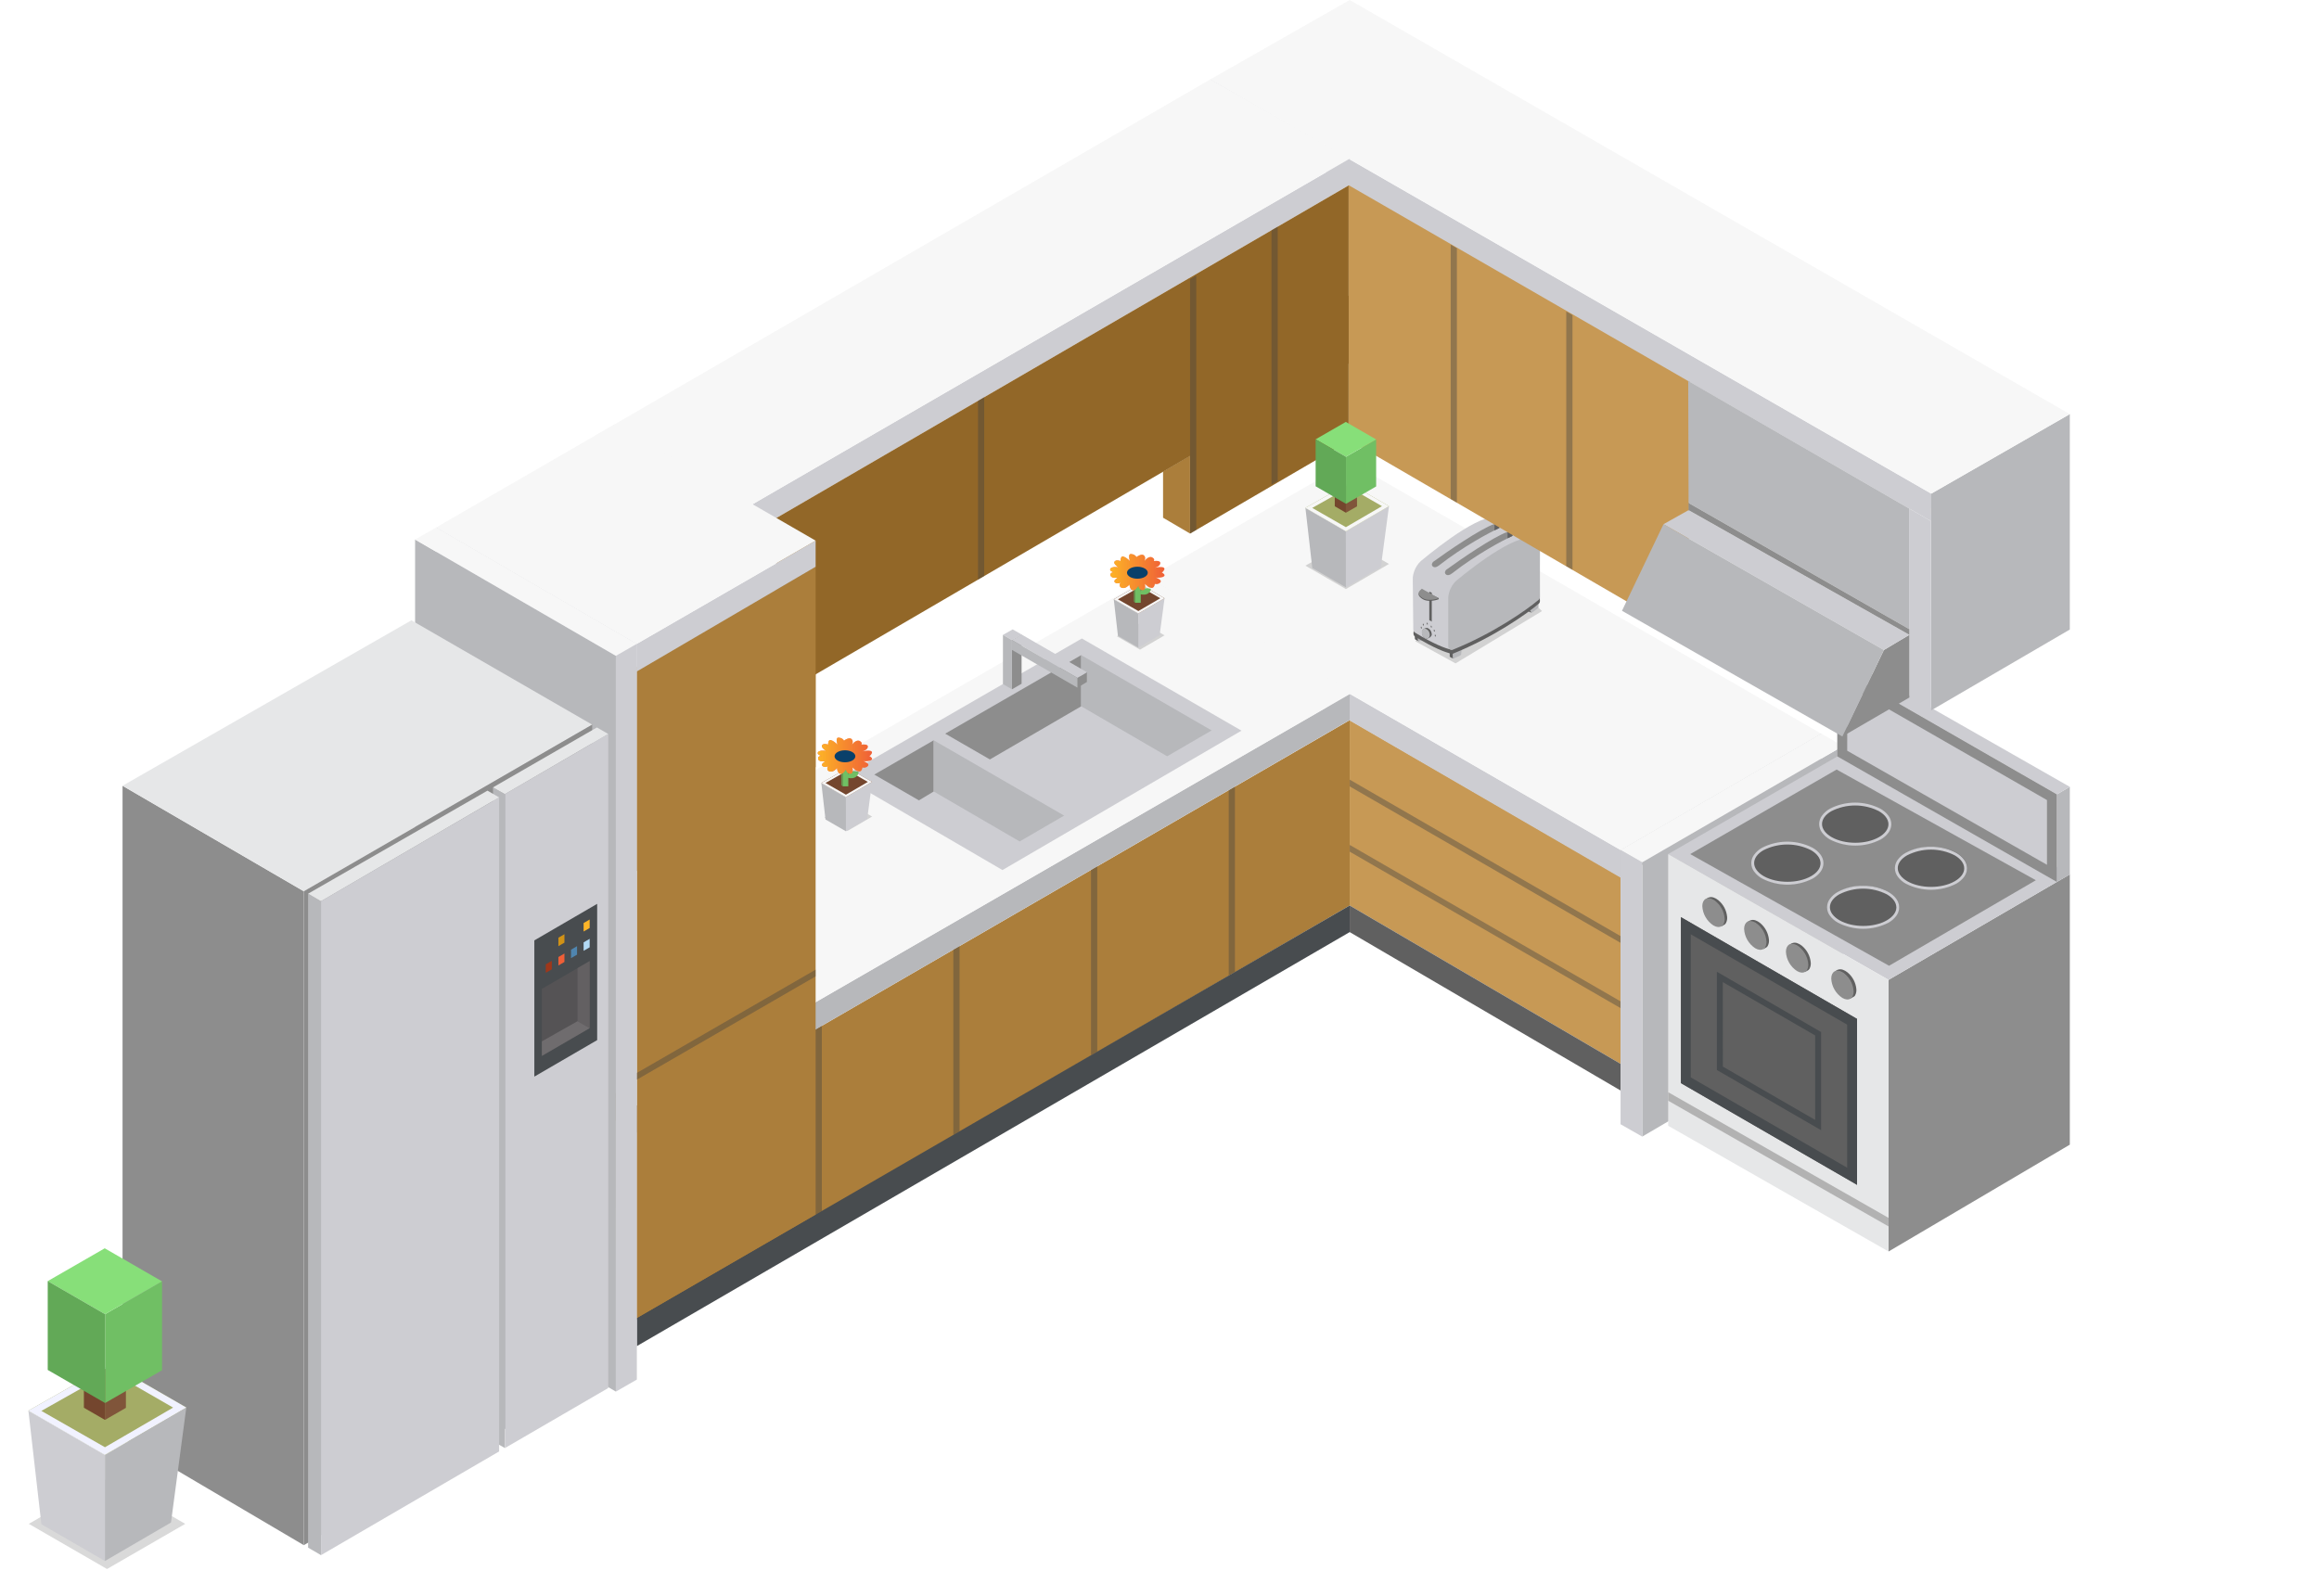 <svg width="491" height="338" viewBox="0 0 491 338" fill="none" xmlns="http://www.w3.org/2000/svg">
<path d="M343.119 185.714V225.3L285.77 191.77V152.519L343.119 185.714Z" fill="#C79955"/>
<path d="M243.156 122.351L343.119 180.011L343.115 185.867L243.156 127.885V122.351Z" fill="#CDCDD2"/>
<path d="M343.119 180.011L385.587 155.363V161.215L343.115 185.867L343.119 180.011Z" fill="#B7B8BB"/>
<path d="M243.155 122.351L285.769 97.743L385.587 155.363L343.119 180.011L243.155 122.351Z" fill="#F7F7F7"/>
<path d="M134.839 239.935V279.521L285.77 191.77V152.519L134.839 239.935Z" fill="#AB7E3B"/>
<path d="M134.839 279.131V285.081L285.77 197.402V191.77L134.839 279.131Z" fill="#484C4F"/>
<path d="M343.119 225.3V230.947L285.77 197.402V191.77L343.119 225.3Z" fill="#606060"/>
<path d="M285.77 146.96L134.842 234.087L134.846 239.939L285.77 152.494V146.96Z" fill="#B7B8BB"/>
<path d="M134.843 234.087L92.375 209.435V215.286L134.847 239.938L134.843 234.087Z" fill="#A58051"/>
<path d="M286.528 146.571L243.155 122.351L92.374 209.435L134.843 234.087L286.528 146.571Z" fill="#F7F7F7"/>
<path d="M390.225 157.995L347.706 182.621L347.71 240.712L390.225 215.768V157.995Z" fill="#B7B8BB"/>
<path d="M347.706 182.621L343.119 180.004V238.095L347.71 240.712L347.706 182.621Z" fill="#CDCDD2"/>
<path d="M390.225 157.995L385.591 155.356L343.119 180.004L347.706 182.622L390.225 157.995Z" fill="#F7F7F7"/>
<path d="M399.862 207.52V265.045L438.24 242.419V185.178L399.862 207.52Z" fill="#8D8D8D"/>
<path d="M438.24 185.178L399.862 207.52L353.201 180.877L391.477 158.78L438.24 185.178Z" fill="#CDCDD2"/>
<path d="M399.863 207.52V265.045L353.202 238.42V180.877L399.863 207.52Z" fill="#E6E7E8"/>
<path d="M438.24 166.641L435.492 168.236L435.496 186.774L438.24 185.178V166.641Z" fill="#B7B8BB"/>
<path d="M435.492 168.236L389.021 141.527V160.193L435.496 186.774L435.492 168.236Z" fill="#CDCDD2"/>
<path d="M438.24 166.641L391.59 140.038L389.021 141.527L435.492 168.236L438.24 166.641Z" fill="#CDCDD2"/>
<path d="M391.828 211.415C391.828 211.415 391.828 211.415 391.846 211.397C391.864 211.379 391.882 211.364 391.901 211.35L391.959 211.288V211.269L392.003 211.218V211.196L392.043 211.138V211.12C392.063 211.094 392.08 211.065 392.094 211.036C392.094 211.01 392.123 210.977 392.138 210.948L392.171 210.875V210.853C392.178 210.838 392.184 210.822 392.189 210.806C392.189 210.78 392.207 210.755 392.214 210.729C392.213 210.712 392.213 210.695 392.214 210.678C392.214 210.678 392.214 210.638 392.214 210.616C392.216 210.596 392.216 210.577 392.214 210.557V210.503V210.437C392.214 210.419 392.214 210.404 392.214 210.386V210.313V210.265C392.214 210.236 392.214 210.207 392.214 210.178V210.141C392.214 210.098 392.214 210.057 392.214 210.01C392.214 209.962 392.214 209.926 392.214 209.882V209.842C392.216 209.812 392.216 209.781 392.214 209.751V209.707V209.608C392.214 209.608 392.214 209.583 392.214 209.572C392.214 209.561 392.214 209.481 392.214 209.437L392.193 209.32V209.273C392.188 209.242 392.182 209.211 392.174 209.181V209.13L392.152 209.043C392.151 209.026 392.151 209.008 392.152 208.991C392.145 208.959 392.135 208.927 392.123 208.897V208.853L392.079 208.714L392.036 208.59C392.036 208.59 392.036 208.561 392.036 208.55C392.036 208.539 392.01 208.484 391.999 208.455C391.991 208.44 391.985 208.424 391.981 208.407L391.937 208.309C391.938 208.298 391.938 208.287 391.937 208.276C391.92 208.231 391.9 208.187 391.879 208.145L391.86 208.112C391.847 208.077 391.831 208.042 391.813 208.009C391.813 207.984 391.787 207.962 391.777 207.936L391.74 207.871C391.707 207.809 391.674 207.747 391.638 207.688L391.601 207.626L391.558 207.553C391.543 207.532 391.529 207.51 391.517 207.487L391.47 207.414L391.437 207.371L391.302 207.177L391.204 207.046L391.123 206.947V206.929L391.025 206.816L390.999 206.783L390.926 206.706L390.886 206.662L390.824 206.6L390.78 206.557L390.718 206.494L390.671 206.451L390.609 206.396L390.561 206.352L390.499 206.301L390.452 206.261L390.386 206.21L390.339 206.177L390.266 206.122L390.229 206.097C390.193 206.07 390.155 206.046 390.116 206.024L390.003 205.954L389.897 205.899L389.861 205.878L389.78 205.841H389.748L389.638 205.797L389.532 205.757H389.496L389.423 205.735H389.383H389.317H389.277H389.215H389.167H389.109H388.883H388.806H388.781H388.697H388.675H388.609H388.576H388.522L388.459 205.761H388.43C388.4 205.774 388.371 205.79 388.343 205.808L389.007 205.418L389.094 205.374H389.127C389.469 205.248 389.844 205.248 390.186 205.374C390.525 205.494 390.842 205.67 391.123 205.896L391.149 205.918L391.196 205.954C392.246 206.83 392.909 208.083 393.043 209.444C393.098 209.917 393.004 210.396 392.773 210.813L392.729 210.871V210.893C392.714 210.909 392.701 210.927 392.689 210.944H392.671L392.612 211.006L392.557 211.058H392.536L392.488 211.094H392.466C392.444 211.111 392.421 211.125 392.397 211.138L391.733 211.529L391.802 211.485H391.824L391.828 211.415Z" fill="#606060"/>
<path d="M390.107 205.895C390.795 206.343 391.368 206.947 391.778 207.659C392.188 208.37 392.425 209.168 392.468 209.988C392.468 211.495 391.399 212.101 390.089 211.346C389.401 210.898 388.829 210.294 388.418 209.583C388.008 208.871 387.772 208.073 387.728 207.253C387.732 205.746 388.797 205.14 390.107 205.895Z" fill="#8D8D8D"/>
<path d="M382.201 205.727H382.223L382.278 205.675C382.299 205.657 382.319 205.636 382.336 205.613H382.355C382.369 205.597 382.382 205.58 382.395 205.562L382.413 205.54L382.453 205.482L382.5 205.398C382.519 205.369 382.533 205.34 382.548 205.31L382.577 205.234V205.212C382.577 205.212 382.577 205.183 382.577 205.164C382.588 205.141 382.596 205.116 382.603 205.091C382.604 205.074 382.604 205.057 382.603 205.04C382.603 205.018 382.603 204.996 382.621 204.975V204.92V204.861C382.623 204.841 382.623 204.82 382.621 204.799V204.745C382.621 204.723 382.621 204.697 382.621 204.675C382.621 204.653 382.621 204.642 382.621 204.624C382.623 204.596 382.623 204.568 382.621 204.54C382.619 204.528 382.619 204.516 382.621 204.504C382.621 204.46 382.621 204.416 382.621 204.372C382.621 204.328 382.621 204.288 382.621 204.244C382.621 204.201 382.621 204.215 382.621 204.201C382.621 204.186 382.621 204.142 382.621 204.113C382.619 204.097 382.619 204.081 382.621 204.066V203.971C382.621 203.971 382.621 203.945 382.621 203.93C382.621 203.916 382.621 203.843 382.603 203.795L382.581 203.679C382.581 203.679 382.581 203.646 382.581 203.631L382.559 203.54V203.485C382.559 203.461 382.552 203.432 382.537 203.398C382.538 203.381 382.538 203.363 382.537 203.346C382.537 203.317 382.519 203.284 382.511 203.251C382.513 203.237 382.513 203.222 382.511 203.208C382.5 203.162 382.486 203.117 382.468 203.073C382.468 203.029 382.438 202.989 382.42 202.945C382.421 202.932 382.421 202.918 382.42 202.905C382.42 202.875 382.398 202.843 382.384 202.81L382.365 202.766L382.325 202.667C382.324 202.655 382.324 202.643 382.325 202.631L382.263 202.499V202.467C382.263 202.434 382.23 202.401 382.212 202.368C382.202 202.343 382.19 202.318 382.176 202.295L382.143 202.226C382.106 202.167 382.074 202.105 382.041 202.043C382.027 202.025 382.015 202.005 382.004 201.985C381.99 201.958 381.974 201.933 381.957 201.908L381.917 201.846L381.869 201.773L381.84 201.726L381.705 201.536L381.603 201.404L381.523 201.309V201.288L381.428 201.174L381.398 201.145L381.325 201.065L381.285 201.025L381.223 200.959L381.18 200.915L381.121 200.857L381.07 200.813L381.012 200.758L380.961 200.714L380.899 200.663C380.884 200.648 380.868 200.635 380.851 200.623L380.785 200.572L380.742 200.536L380.669 200.484L380.628 200.455L380.519 200.382L380.402 200.313L380.3 200.254H380.26L380.183 200.214H380.147L380.041 200.167L379.932 200.127H379.899L379.826 200.105H379.782L379.716 200.087H379.676C379.655 200.085 379.635 200.085 379.614 200.087H379.567H379.512H379.461H379.231H379.151H379.129H379.041H379.019H378.954H378.921L378.87 200.105L378.808 200.13H378.775L378.687 200.178L379.351 199.787L379.443 199.74H379.472C379.813 199.612 380.189 199.612 380.53 199.74C380.871 199.859 381.19 200.035 381.471 200.262L381.497 200.28L381.544 200.32C382.592 201.197 383.254 202.45 383.387 203.81C383.441 204.283 383.348 204.761 383.121 205.179L383.081 205.237L383.062 205.259L383.022 205.31L382.96 205.372L382.906 205.42V205.438L382.854 205.475H382.836L382.763 205.518L382.099 205.909L382.168 205.862H382.19L382.201 205.727Z" fill="#606060"/>
<path d="M380.507 200.211C381.196 200.658 381.769 201.262 382.18 201.973C382.591 202.684 382.828 203.483 382.872 204.303C382.872 205.807 381.803 206.417 380.493 205.657C379.804 205.211 379.231 204.607 378.82 203.895C378.41 203.184 378.174 202.385 378.132 201.565C378.135 200.061 379.197 199.455 380.507 200.211Z" fill="#8D8D8D"/>
<path d="M373.349 200.897H373.371L373.426 200.845C373.447 200.827 373.466 200.806 373.484 200.783H373.502C373.516 200.767 373.53 200.75 373.542 200.732L373.561 200.71L373.601 200.652L373.648 200.568C373.666 200.539 373.681 200.51 373.696 200.48L373.725 200.404V200.382C373.725 200.382 373.725 200.353 373.725 200.334C373.735 200.311 373.744 200.286 373.75 200.261C373.752 200.244 373.752 200.227 373.75 200.21C373.75 200.188 373.75 200.166 373.769 200.145V200.09V200.031C373.77 200.011 373.77 199.99 373.769 199.969V199.915C373.769 199.893 373.769 199.867 373.769 199.845C373.769 199.823 373.769 199.812 373.769 199.794C373.77 199.766 373.77 199.738 373.769 199.71C373.767 199.698 373.767 199.686 373.769 199.674C373.769 199.63 373.769 199.586 373.769 199.542C373.769 199.498 373.769 199.458 373.769 199.414C373.769 199.371 373.769 199.385 373.769 199.371C373.769 199.356 373.769 199.312 373.769 199.283C373.767 199.267 373.767 199.251 373.769 199.236V199.141C373.769 199.141 373.769 199.115 373.769 199.1C373.769 199.086 373.769 199.013 373.75 198.965L373.728 198.849C373.728 198.849 373.728 198.816 373.728 198.801L373.706 198.71V198.655C373.706 198.631 373.699 198.602 373.685 198.568C373.686 198.551 373.686 198.533 373.685 198.516C373.685 198.487 373.666 198.454 373.659 198.422C373.661 198.407 373.661 198.392 373.659 198.378C373.648 198.332 373.633 198.287 373.615 198.243C373.615 198.199 373.586 198.159 373.568 198.115C373.569 198.102 373.569 198.088 373.568 198.075C373.568 198.045 373.546 198.013 373.531 197.98L373.513 197.936L373.473 197.837C373.472 197.825 373.472 197.813 373.473 197.801L373.411 197.669V197.637C373.411 197.604 373.378 197.571 373.36 197.538C373.35 197.513 373.338 197.488 373.323 197.465L373.291 197.396C373.254 197.337 373.221 197.275 373.188 197.213C373.175 197.195 373.163 197.175 373.152 197.155C373.137 197.128 373.122 197.103 373.104 197.078L373.064 197.016L373.017 196.943L372.988 196.896L372.853 196.706L372.75 196.574L372.67 196.479V196.458L372.575 196.344L372.546 196.315L372.473 196.235L372.433 196.195L372.371 196.129L372.327 196.085L372.269 196.027L372.218 195.983L372.159 195.928L372.108 195.884L372.046 195.833C372.032 195.818 372.016 195.804 371.999 195.793L371.933 195.742L371.889 195.706L371.816 195.654L371.776 195.625L371.667 195.552L371.55 195.483L371.448 195.424H371.408L371.331 195.384H371.294L371.189 195.337L371.079 195.297H371.046L370.973 195.275H370.93L370.864 195.256H370.824C370.803 195.255 370.782 195.255 370.762 195.256H370.714H370.659H370.608H370.379H370.298H370.276H370.189H370.167H370.101H370.068L370.017 195.275L369.955 195.3H369.922L369.835 195.348L370.499 194.957L370.59 194.91H370.619C370.961 194.782 371.336 194.782 371.678 194.91C372.019 195.029 372.337 195.205 372.619 195.432L372.645 195.45L372.692 195.49C373.74 196.367 374.402 197.62 374.535 198.98C374.589 199.453 374.496 199.931 374.268 200.349L374.228 200.407L374.21 200.429L374.17 200.48L374.108 200.542L374.053 200.59V200.608L374.002 200.645H373.984L373.911 200.688L373.247 201.079L373.316 201.032H373.338L373.349 200.897Z" fill="#606060"/>
<path d="M371.656 195.381C372.345 195.828 372.918 196.432 373.329 197.143C373.74 197.855 373.977 198.653 374.021 199.473C374.021 200.977 372.951 201.587 371.641 200.828C370.953 200.381 370.379 199.777 369.969 199.066C369.559 198.354 369.323 197.556 369.28 196.735C369.284 195.231 370.346 194.625 371.656 195.381Z" fill="#8D8D8D"/>
<path d="M364.497 196.067H364.519L364.574 196.016C364.595 195.997 364.615 195.976 364.632 195.953H364.65C364.665 195.937 364.678 195.92 364.69 195.902L364.709 195.88L364.749 195.822L364.796 195.738C364.815 195.709 364.829 195.68 364.844 195.65L364.873 195.574V195.552C364.873 195.552 364.873 195.523 364.873 195.504C364.884 195.481 364.892 195.457 364.898 195.431C364.9 195.414 364.9 195.397 364.898 195.38C364.898 195.358 364.898 195.337 364.917 195.315V195.26V195.201C364.918 195.181 364.918 195.16 364.917 195.139V195.085C364.917 195.063 364.917 195.037 364.917 195.015C364.917 194.993 364.917 194.982 364.917 194.964C364.919 194.936 364.919 194.908 364.917 194.88C364.915 194.868 364.915 194.856 364.917 194.844C364.917 194.8 364.917 194.756 364.917 194.712C364.917 194.669 364.917 194.628 364.917 194.585C364.917 194.541 364.917 194.555 364.917 194.541C364.917 194.526 364.917 194.482 364.917 194.453C364.915 194.437 364.915 194.421 364.917 194.406V194.311C364.917 194.311 364.917 194.285 364.917 194.271C364.917 194.256 364.917 194.183 364.898 194.136L364.877 194.019C364.877 194.019 364.877 193.986 364.877 193.971L364.855 193.88V193.825C364.855 193.801 364.847 193.772 364.833 193.738C364.834 193.721 364.834 193.704 364.833 193.687C364.833 193.657 364.815 193.624 364.807 193.592C364.809 193.577 364.809 193.562 364.807 193.548C364.796 193.502 364.781 193.457 364.763 193.413C364.763 193.369 364.734 193.329 364.716 193.285C364.717 193.272 364.717 193.258 364.716 193.245C364.716 193.216 364.694 193.183 364.68 193.15L364.661 193.106L364.621 193.008C364.62 192.995 364.62 192.983 364.621 192.971L364.559 192.84V192.807C364.559 192.774 364.526 192.741 364.508 192.708C364.498 192.683 364.486 192.658 364.472 192.635L364.439 192.566C364.402 192.507 364.369 192.445 364.336 192.383C364.323 192.365 364.311 192.345 364.3 192.325C364.286 192.299 364.27 192.273 364.253 192.248L364.212 192.186L364.165 192.113L364.136 192.066L364.001 191.876L363.899 191.744L363.818 191.65V191.628L363.723 191.514L363.694 191.485L363.621 191.405L363.581 191.365L363.519 191.299L363.475 191.255L363.417 191.197L363.366 191.153L363.307 191.098L363.256 191.054L363.194 191.003C363.18 190.988 363.164 190.975 363.147 190.963L363.081 190.912L363.037 190.876L362.964 190.824L362.924 190.795L362.815 190.722L362.698 190.653L362.596 190.595H362.556L362.479 190.554H362.443L362.337 190.507L362.227 190.467H362.194L362.121 190.445H362.078L362.012 190.427H361.972C361.951 190.425 361.93 190.425 361.91 190.427H361.862H361.808H361.757H361.527H361.446H361.425H361.337H361.315H361.249H361.217L361.165 190.445L361.103 190.47H361.071L360.983 190.518L361.647 190.127L361.738 190.08H361.768C362.109 189.952 362.485 189.952 362.826 190.08C363.167 190.199 363.485 190.376 363.767 190.602L363.793 190.62L363.84 190.66C364.888 191.537 365.55 192.79 365.683 194.15C365.737 194.623 365.644 195.101 365.417 195.519L365.376 195.577L365.358 195.599L365.318 195.65L365.256 195.713L365.201 195.76V195.778L365.15 195.815H365.132L365.059 195.859L364.395 196.249L364.464 196.202H364.486L364.497 196.067Z" fill="#606060"/>
<path d="M362.804 190.551C363.492 190.998 364.066 191.602 364.477 192.313C364.888 193.024 365.125 193.823 365.168 194.643C365.168 196.147 364.099 196.757 362.789 195.997C362.1 195.551 361.527 194.947 361.117 194.235C360.706 193.524 360.47 192.725 360.428 191.905C360.432 190.401 361.494 189.795 362.804 190.551Z" fill="#8D8D8D"/>
<g filter="url(#filter0_f)">
<path d="M308.18 140.492L326.486 129.423L317.546 120.482L299.665 135.809L308.18 140.492Z" fill="black" fill-opacity="0.15"/>
</g>
<path d="M299.558 134.393L300.191 134.816L300.403 135.027C300.473 135.273 300.642 135.766 300.403 135.766C300.227 135.766 299.902 135.618 299.677 135.446C299.597 135.385 299.558 135.287 299.558 135.186V134.393Z" fill="#606060"/>
<path d="M325.745 128.48V127.847L323.844 129.114L324.157 129.662C324.215 129.763 324.349 129.789 324.44 129.717L325.553 128.843C325.553 128.843 325.745 128.692 325.745 128.48Z" fill="#B7B8BB"/>
<path d="M323.422 129.431L324.239 129.737C324.248 129.74 324.255 129.731 324.25 129.723L323.844 129.114L323.422 129.431Z" fill="#606060"/>
<path d="M300.613 135.766L301.247 135.449L300.191 134.816V135.555C300.191 135.808 300.473 135.801 300.613 135.766Z" fill="#B7B8BB"/>
<path d="M306.949 139.039C306.949 139.159 307.582 139.462 307.793 139.462C307.878 139.462 307.758 138.617 307.688 138.195L306.949 138.089V139.039Z" fill="#606060"/>
<path d="M309.377 138.511L309.483 137.561L307.582 138.194V139.039C307.582 139.356 307.582 139.461 307.793 139.461L308.955 138.934C309.271 138.828 309.377 138.617 309.377 138.511Z" fill="#B7B8BB"/>
<path d="M306.633 127.53V137.72C306.633 138.254 307.169 138.621 307.664 138.421C316.106 135.002 323.035 130.179 325.786 127.87C325.962 127.723 326.057 127.504 326.05 127.275C325.936 123.767 325.663 116.966 325.744 116.232C325.829 115.472 325.674 115.106 325.428 114.965C321.88 113.191 312.687 120.245 308.322 123.835C306.971 125.102 306.633 126.826 306.633 127.53Z" fill="#606060"/>
<path d="M299.981 123.412L299.272 134.147C299.254 134.428 299.4 134.702 299.641 134.848C303.627 137.264 306.001 138.159 307.243 138.422C307.955 138.572 308.417 137.106 308.917 136.578C314.072 131.13 327.026 117.025 325.639 115.176C325.323 114.754 318.285 110.671 318.039 110.53C314.491 108.757 305.182 116.091 300.818 119.681C299.466 120.948 299.981 122.708 299.981 123.412Z" fill="#606060"/>
<path d="M299.125 122.532L299.235 133.34C299.237 133.601 299.381 133.848 299.605 133.983C303.611 136.414 305.994 137.314 307.24 137.577C307.952 137.728 308.414 136.261 308.914 135.733C314.069 130.286 327.024 116.181 325.637 114.332C325.32 113.909 318.282 109.826 318.036 109.686C314.488 107.912 305.179 115.246 300.815 118.836C299.463 120.103 299.125 121.828 299.125 122.532Z" fill="#CDCDD2"/>
<path d="M306.632 126.685V136.875C306.632 137.409 307.168 137.776 307.663 137.576C316.112 134.155 323.046 129.325 325.793 127.019C325.963 126.875 326.059 126.663 326.057 126.439C326.027 122.883 326.061 116.233 326.061 115.493C326.061 114.754 325.673 114.261 325.427 114.12C321.879 112.346 312.686 119.4 308.321 122.99C306.97 124.257 306.632 125.981 306.632 126.685Z" fill="#B7B8BB"/>
<path d="M320.253 113.487C320.422 112.727 319.62 112.607 319.197 112.643C316.241 113.656 309.307 118.415 306.21 120.667C306.034 120.843 305.766 121.28 306.104 121.618C306.442 121.955 306.949 121.758 307.16 121.618L307.477 121.406C312.545 117.436 318.106 114.473 320.253 113.487Z" fill="#8D8D8D"/>
<path d="M319.198 114.015V112.642C320.211 112.558 320.324 113.17 320.254 113.487L319.198 114.015Z" fill="#606060"/>
<path d="M303.149 125.524L302.621 125.313V131.331L303.149 131.648V125.524Z" fill="#606060"/>
<path d="M301.247 126.897C302.211 127.499 303.851 127.213 304.626 126.897V126.685L301.036 124.89C300.754 125.242 299.557 125.841 301.247 126.897Z" fill="#606060"/>
<path d="M304.626 126.685L301.036 124.679C300.754 125.031 299.557 125.629 301.247 126.685C302.211 127.288 303.851 127.002 304.626 126.685Z" fill="#8D8D8D"/>
<path d="M317.484 111.806C317.653 111.045 316.851 110.926 316.428 110.961C313.472 111.975 306.538 116.733 303.441 118.986C303.265 119.162 302.997 119.598 303.335 119.936C303.673 120.274 304.18 120.077 304.391 119.936L304.708 119.725C309.776 115.755 315.337 112.791 317.484 111.806Z" fill="#8D8D8D"/>
<path d="M316.429 112.333V110.961C317.443 110.876 317.555 111.488 317.485 111.805L316.429 112.333Z" fill="#606060"/>
<path d="M302.12 131.885C302.222 131.749 302.378 132.191 302.264 132.268C302.12 132.363 302.049 131.981 302.12 131.885Z" fill="#606060"/>
<path d="M302.964 132.518C303.065 132.383 303.222 132.825 303.107 132.901C302.964 132.997 302.892 132.614 302.964 132.518Z" fill="#606060"/>
<path d="M303.598 133.363C303.7 133.228 303.857 133.669 303.742 133.746C303.598 133.842 303.527 133.459 303.598 133.363Z" fill="#606060"/>
<path d="M303.81 134.419C303.911 134.283 304.068 134.725 303.953 134.802C303.81 134.897 303.738 134.515 303.81 134.419Z" fill="#606060"/>
<path d="M301.274 132.096C301.376 131.96 301.533 132.402 301.418 132.479C301.274 132.574 301.203 132.192 301.274 132.096Z" fill="#606060"/>
<path d="M300.853 132.729C300.955 132.594 301.111 133.036 300.997 133.112C300.853 133.208 300.782 132.825 300.853 132.729Z" fill="#606060"/>
<path d="M302.616 133.229C302.271 132.97 302.114 132.852 301.564 133.126C300.72 133.549 301.133 135.015 301.841 135.198C302.549 135.381 303.148 134.71 303.148 134.393C303.148 134.127 303.043 133.549 302.62 133.232L302.616 133.229Z" fill="#606060"/>
<path d="M302.061 133.255C301.508 132.913 301.176 133.332 301.066 133.598C300.955 134.055 301.132 135.015 301.84 135.198C302.548 135.381 302.725 134.766 302.725 134.499C302.725 134.232 302.654 133.623 302.061 133.255Z" fill="#B7B8BB"/>
<path d="M431.051 186.417L399.968 204.531L357.865 180.88L388.864 162.974L431.051 186.417Z" fill="#8D8D8D"/>
<path d="M402.099 182.063C402.54 181.462 403.106 180.965 403.759 180.607C405.359 179.743 407.155 179.308 408.973 179.345C410.802 179.306 412.61 179.74 414.223 180.603C414.883 180.966 415.456 181.468 415.903 182.075C416.279 182.576 416.482 183.185 416.482 183.811C416.482 184.437 416.279 185.046 415.903 185.546C415.463 186.148 414.896 186.646 414.243 187.006C412.627 187.836 410.837 188.268 409.021 188.268C407.205 188.268 405.415 187.836 403.799 187.006C403.139 186.645 402.566 186.144 402.119 185.538C401.746 185.033 401.541 184.423 401.534 183.794C401.536 183.172 401.733 182.566 402.099 182.063Z" fill="#606060"/>
<path d="M387.699 190.346C388.14 189.745 388.707 189.248 389.359 188.89C390.959 188.026 392.755 187.591 394.573 187.628C396.402 187.589 398.21 188.023 399.823 188.886C400.483 189.249 401.057 189.751 401.503 190.358C401.879 190.858 402.083 191.468 402.083 192.094C402.083 192.72 401.879 193.329 401.503 193.829C401.063 194.431 400.496 194.929 399.843 195.289C398.227 196.119 396.437 196.551 394.621 196.551C392.806 196.551 391.016 196.119 389.4 195.289C388.74 194.928 388.166 194.427 387.72 193.821C387.346 193.316 387.141 192.706 387.134 192.077C387.136 191.455 387.334 190.849 387.699 190.346Z" fill="#606060"/>
<path d="M386.069 172.974C386.493 172.392 387.039 171.911 387.667 171.564C389.209 170.727 390.939 170.306 392.69 170.342C394.451 170.304 396.193 170.724 397.747 171.56C398.383 171.911 398.935 172.398 399.365 172.986C399.727 173.47 399.923 174.06 399.923 174.666C399.923 175.273 399.727 175.862 399.365 176.347C398.941 176.93 398.395 177.412 397.766 177.761C396.21 178.564 394.486 178.983 392.736 178.983C390.987 178.983 389.263 178.564 387.706 177.761C387.071 177.411 386.518 176.926 386.088 176.339C385.728 175.85 385.531 175.259 385.524 174.651C385.526 174.048 385.716 173.461 386.069 172.974Z" fill="#606060"/>
<path d="M371.668 181.257C372.093 180.675 372.639 180.194 373.267 179.847C374.808 179.01 376.539 178.589 378.289 178.625C380.051 178.587 381.793 179.007 383.347 179.843C383.983 180.194 384.535 180.681 384.965 181.269C385.327 181.753 385.523 182.343 385.523 182.949C385.523 183.556 385.327 184.145 384.965 184.63C384.541 185.213 383.995 185.695 383.366 186.044C381.809 186.847 380.085 187.266 378.336 187.266C376.587 187.266 374.863 186.847 373.306 186.044C372.67 185.694 372.118 185.209 371.688 184.622C371.328 184.133 371.131 183.542 371.124 182.934C371.126 182.331 371.316 181.744 371.668 181.257Z" fill="#606060"/>
<path d="M435.493 168.236V186.774L389.018 160.193V141.527L435.493 168.236ZM391.109 158.992L433.405 183.149V169.441L391.12 145.16L391.109 158.992Z" fill="#8D8D8D"/>
<path d="M393.192 215.79V250.923L355.902 229.385V194.241L393.192 215.79Z" fill="#606060"/>
<path d="M399.863 257.926V259.733L353.202 233.112V231.305L399.863 257.926Z" fill="#B2B2B2"/>
<path d="M393.192 215.79V250.923L355.902 229.385V194.241L393.192 215.79ZM357.993 228.176L391.102 247.302V217.002L357.993 197.87V228.176Z" fill="#484C4F"/>
<path d="M385.579 218.565V239.351L363.513 226.607V205.799L385.579 218.565ZM364.78 225.884L384.324 237.179V219.291L364.769 207.993L364.78 225.884Z" fill="#484C4F"/>
<path d="M386.078 182.811C386.07 183.448 385.865 184.067 385.49 184.582C385.039 185.195 384.46 185.703 383.793 186.071C382.14 186.916 380.31 187.357 378.453 187.357C376.596 187.357 374.766 186.916 373.112 186.071C372.438 185.701 371.852 185.189 371.394 184.571C371.009 184.06 370.801 183.437 370.801 182.797C370.801 182.157 371.009 181.534 371.394 181.023C371.844 180.409 372.423 179.9 373.091 179.533C374.743 178.689 376.573 178.248 378.429 178.248C380.285 178.248 382.115 178.689 383.768 179.533C384.443 179.903 385.029 180.415 385.486 181.034C385.864 181.55 386.07 182.172 386.078 182.811ZM385.468 182.811C385.468 181.782 384.738 180.804 383.454 180.055C381.894 179.263 380.169 178.85 378.42 178.85C376.671 178.85 374.946 179.263 373.386 180.055C372.105 180.785 371.401 181.767 371.405 182.786C371.408 183.804 372.134 184.794 373.419 185.542C376.203 187.148 380.717 187.152 383.487 185.542C384.768 184.801 385.465 183.834 385.465 182.815L385.468 182.811Z" fill="#CDCDD2"/>
<path d="M402.119 192.16C402.112 192.796 401.907 193.414 401.531 193.927C401.082 194.542 400.503 195.051 399.835 195.417C398.182 196.261 396.352 196.702 394.496 196.702C392.64 196.702 390.81 196.261 389.157 195.417C388.483 195.047 387.896 194.535 387.439 193.916C387.054 193.406 386.846 192.783 386.846 192.144C386.846 191.505 387.054 190.882 387.439 190.372C387.887 189.756 388.467 189.247 389.135 188.882C390.771 187.999 392.608 187.555 394.467 187.594C396.329 187.556 398.17 187.999 399.813 188.879C400.488 189.248 401.074 189.76 401.531 190.379C401.91 190.896 402.115 191.52 402.119 192.16ZM401.513 192.16C401.513 191.135 400.783 190.156 399.499 189.404C397.938 188.612 396.213 188.199 394.463 188.199C392.713 188.199 390.988 188.612 389.427 189.404C388.15 190.134 387.446 191.12 387.446 192.139C387.446 193.157 388.176 194.143 389.46 194.891C392.248 196.501 396.758 196.501 399.532 194.891C400.791 194.15 401.521 193.179 401.521 192.16H401.513Z" fill="#CDCDD2"/>
<path d="M400.448 174.543C400.442 175.18 400.236 175.799 399.861 176.313C399.41 176.928 398.831 177.436 398.164 177.803C396.511 178.648 394.681 179.088 392.825 179.088C390.969 179.088 389.139 178.648 387.486 177.803C386.811 177.435 386.223 176.924 385.764 176.306C385.386 175.789 385.178 175.166 385.169 174.525C385.173 173.889 385.377 173.271 385.753 172.758C386.205 172.144 386.784 171.635 387.45 171.265C389.103 170.42 390.932 169.98 392.789 169.98C394.645 169.98 396.474 170.42 398.127 171.265C398.803 171.634 399.391 172.146 399.85 172.765C400.228 173.282 400.437 173.903 400.448 174.543ZM399.839 174.543C399.839 173.517 399.109 172.539 397.824 171.79C396.265 170.997 394.54 170.584 392.79 170.584C391.041 170.584 389.316 170.997 387.756 171.79C386.476 172.521 385.771 173.506 385.775 174.525C385.779 175.543 386.505 176.529 387.789 177.277C390.574 178.887 395.088 178.887 397.857 177.277C399.138 176.536 399.842 175.565 399.839 174.547V174.543Z" fill="#CDCDD2"/>
<path d="M416.482 183.892C416.476 184.528 416.27 185.145 415.895 185.659C415.445 186.274 414.866 186.782 414.198 187.148C412.546 187.995 410.716 188.437 408.859 188.437C407.003 188.437 405.173 187.995 403.521 187.148C402.845 186.781 402.259 186.27 401.802 185.651C401.422 185.134 401.213 184.512 401.204 183.87C401.21 183.234 401.416 182.616 401.791 182.103C402.242 181.489 402.821 180.981 403.488 180.614C405.124 179.732 406.961 179.288 408.819 179.325C410.682 179.29 412.522 179.732 414.165 180.61C414.84 180.98 415.427 181.492 415.884 182.11C416.265 182.627 416.474 183.25 416.482 183.892ZM415.877 183.892C415.877 182.866 415.147 181.888 413.862 181.139C412.302 180.345 410.577 179.931 408.827 179.931C407.076 179.931 405.351 180.345 403.791 181.139C402.514 181.869 401.809 182.851 401.813 183.87C401.817 184.888 402.543 185.874 403.824 186.622C406.612 188.232 411.122 188.232 413.895 186.622C415.18 185.881 415.884 184.91 415.884 183.892H415.877Z" fill="#CDCDD2"/>
<path d="M178.351 164.497L212.251 184.261L262.86 154.739L229.062 135.219L178.351 164.497Z" fill="#CDCDD2"/>
<path d="M228.925 138.742V149.581L209.588 160.835L200.126 155.374L228.925 138.742Z" fill="#8D8D8D"/>
<path d="M228.924 138.742V149.581L247.122 160.167L256.54 154.691L228.924 138.742Z" fill="#B7B8BB"/>
<path d="M197.695 156.776V167.618L194.568 169.505L185.109 164.04L197.695 156.776Z" fill="#8D8D8D"/>
<path d="M197.693 156.776V167.618L215.892 178.204L225.31 172.729L197.693 156.776Z" fill="#B7B8BB"/>
<path d="M214.266 135.562V145.985L216.299 144.802V134.376L214.266 135.562Z" fill="#8D8D8D"/>
<path d="M216.299 134.375L214.266 135.561L212.354 134.456L214.416 133.292L216.299 134.375Z" fill="#CDCDD2"/>
<path d="M214.265 135.563V145.985L212.353 144.879V134.457L214.265 135.563Z" fill="#B7B8BB"/>
<path d="M228.121 143.561V145.634L230.128 144.43V142.356L228.121 143.561Z" fill="#8D8D8D"/>
<path d="M230.128 142.356L228.121 143.561L214.265 135.566L216.298 134.376L230.128 142.356Z" fill="#CDCDD2"/>
<path d="M228.121 143.561V145.634L214.265 137.636V135.563L228.121 143.561Z" fill="#B7B8BB"/>
<path d="M172.688 119.394L172.692 257.224L134.843 279.12L134.839 141.25L172.688 119.394Z" fill="#AB7E3B"/>
<path d="M357.806 80.668L357.446 134.943L285.541 93.151L285.449 38.894L357.806 80.668Z" fill="#C79955"/>
<path d="M256.285 16.8L408.901 104.545L408.898 110.397L256.285 22.334V16.8Z" fill="#CDCDD2"/>
<path d="M438.24 87.702L408.901 104.545L408.898 110.337L408.85 110.364L408.854 150.462L438.24 133.322V87.702Z" fill="#B7B8BB"/>
<path d="M408.851 110.364L404.267 107.718V147.841L408.854 150.462L408.851 110.364Z" fill="#CDCDD2"/>
<path d="M256.285 16.8L285.773 0L438.24 87.702L408.901 104.545L256.285 16.8Z" fill="#F7F7F7"/>
<path d="M285.54 62.578V93.403L251.972 112.999V82.079L285.54 62.578Z" fill="#926728"/>
<path d="M398.874 137.659L390.083 155.978L404.267 147.724V134.443L398.874 137.659Z" fill="#8D8D8D"/>
<path d="M404.267 134.443L398.874 137.659L352.213 111.016L357.504 108.045L404.267 134.443Z" fill="#CDCDD2"/>
<path d="M398.874 137.659L390.083 155.978L343.422 129.353L352.212 111.016L398.874 137.659Z" fill="#B7B8BB"/>
<path d="M357.445 80.668L404.267 107.718V133.253L357.522 106.519L357.445 80.668Z" fill="#B7B8BB"/>
<path d="M357.522 106.519L404.267 133.253V134.44L357.522 108.045V106.519Z" fill="#8D8D8D"/>
<path d="M251.969 96.514L251.971 112.999L246.253 109.644V99.862L251.969 96.514Z" fill="#AB7E3B"/>
<path d="M285.774 33.599L155.603 108.95L155.607 114.806L285.774 39.134V33.599Z" fill="#CDCDD2"/>
<path d="M155.603 108.95L126.264 92.107V97.962L155.606 114.806L155.603 108.95Z" fill="#B7B8BB"/>
<path d="M285.774 33.599L256.286 16.8L126.264 92.107L155.603 108.95L285.774 33.599Z" fill="#F7F7F7"/>
<path d="M285.54 39.272V76.982L164.331 147.697V109.731L285.54 39.272Z" fill="#926728"/>
<path d="M134.839 142.188L172.692 120.033V162.452L134.839 184.458V142.188Z" fill="#AB7E3B"/>
<path d="M172.692 114.495L134.843 136.344L134.847 142.195L172.692 120.033V114.495Z" fill="#CDCDD2"/>
<path d="M134.843 136.344L92.375 111.692V117.547L134.847 142.196L134.843 136.344Z" fill="#CDCDD2"/>
<path d="M172.692 114.495L130.077 89.891L92.375 111.692L134.843 136.344L172.692 114.495Z" fill="#F7F7F7"/>
<path d="M87.886 114.265L130.406 138.895L130.402 294.718L87.886 269.771V114.265Z" fill="#B7B8BB"/>
<path d="M130.405 138.896L134.839 136.344V292.167L130.402 294.718L130.405 138.896Z" fill="#CDCDD2"/>
<path d="M87.886 114.265L92.374 111.695L134.839 136.344L130.405 138.895L87.886 114.265Z" fill="#F7F7F7"/>
<path d="M64.322 188.754V327.237L25.945 304.611V166.413L64.322 188.754Z" fill="#8D8D8D"/>
<path d="M25.943 166.413L64.32 188.755L125.381 153.469L87.105 131.372L25.943 166.413Z" fill="#E6E7E8"/>
<path d="M64.32 188.754V327.237L125.381 291.97V153.468L64.32 188.754Z" fill="#8D8D8D"/>
<path d="M106.911 168.191V306.67L104.379 305.247V166.753L106.911 168.191Z" fill="#B7B8BB"/>
<path d="M104.38 166.753L106.912 168.191L128.781 155.447L126.384 154.063L104.38 166.753Z" fill="#E6E7E8"/>
<path d="M106.912 168.165V306.67L128.781 293.963V155.447L106.912 168.165Z" fill="#CDCDD2"/>
<path d="M67.967 190.872V329.351L65.234 327.763V189.269L67.967 190.872Z" fill="#B7B8BB"/>
<path d="M65.232 189.269L67.966 190.872L105.679 168.874L103.209 167.446L65.232 189.269Z" fill="#E6E7E8"/>
<path d="M67.966 190.846V329.351L105.679 307.389V168.874L67.966 190.846Z" fill="#CDCDD2"/>
<path d="M113.134 199.158V228.009L126.439 220.277V191.416L113.134 199.158Z" fill="#484C4F"/>
<path d="M114.729 209.427V223.624L124.848 217.743V203.539L114.729 209.427Z" fill="#555355"/>
<path d="M124.848 203.539V217.743L122.29 216.265V205.029L124.848 203.539Z" fill="#636062"/>
<path d="M124.848 217.743L122.29 216.265L114.729 220.54V223.624L124.848 217.743Z" fill="#6F6C6E"/>
<path d="M123.567 199.574V201.366L124.848 200.625V198.83L123.567 199.574Z" fill="#B2D9F4"/>
<path d="M120.9 201.126V202.917L122.177 202.177V200.381L120.9 201.126Z" fill="#4F85AF"/>
<path d="M118.229 202.677V204.469L119.506 203.728V201.933L118.229 202.677Z" fill="#EF5F37"/>
<path d="M123.567 195.482V197.277L124.848 196.533V194.741L123.567 195.482Z" fill="#FDB528"/>
<path d="M118.229 198.585V200.381L119.506 199.636V197.844L118.229 198.585Z" fill="#D19216"/>
<path d="M115.56 204.229V206.021L116.838 205.28V203.484L115.56 204.229Z" fill="#9F371A"/>
<g filter="url(#filter1_f)">
<rect width="19.121" height="19.121" transform="matrix(-0.866 0.5 0.866 0.5 22.659 313.165)" fill="black" fill-opacity="0.15"/>
</g>
<path d="M22.209 308.116V330.596L36.204 322.441L39.448 298.073L22.209 308.116Z" fill="#B7B8BB"/>
<path d="M39.448 298.073L22.209 308.116L6.011 298.749L23.461 288.856L39.448 298.073Z" fill="url(#paint0_linear)"/>
<path d="M22.21 308.112V330.592L8.763 322.816L6.011 298.745L22.21 308.112Z" fill="#CDCDD2"/>
<path d="M23.461 288.87L39.448 298.088L22.198 308.116L6 298.749L23.461 288.87ZM22.224 306.499L36.652 298.102L23.461 290.502L8.762 298.803L22.224 306.499Z" fill="#F1F2FF"/>
<path d="M22.221 289.955V300.713L26.658 298.157V287.399L22.221 289.955Z" fill="#80553A"/>
<path d="M22.221 289.951V300.709L17.761 298.136V287.377L22.221 289.951Z" fill="#74462E"/>
<path d="M22.241 278.324V297.139L34.312 290.188V271.373L22.241 278.324Z" fill="#70BF64"/>
<path d="M34.312 271.373L22.241 278.324L10.104 271.318L22.175 264.368L34.312 271.373Z" fill="#87DF79"/>
<path d="M22.242 278.32V297.131L10.105 290.126V271.311L22.242 278.32Z" fill="#62A957"/>
<g style="mix-blend-mode:multiply" opacity="0.4">
<path d="M174.01 217.25L172.696 218.01V257.22L174.01 256.453V217.25Z" fill="#414042"/>
</g>
<g style="mix-blend-mode:multiply" opacity="0.4">
<path d="M203.161 200.363L201.847 201.122V240.333L203.161 239.566V200.363Z" fill="#414042"/>
</g>
<g style="mix-blend-mode:multiply" opacity="0.4">
<path d="M232.319 183.476L231.001 184.239V223.445L232.319 222.682V183.476Z" fill="#414042"/>
</g>
<g style="mix-blend-mode:multiply" opacity="0.4">
<path d="M261.47 166.596L260.156 167.355V206.565L261.47 205.799V166.596Z" fill="#414042"/>
</g>
<g style="mix-blend-mode:multiply" opacity="0.4">
<path d="M307.15 51.801L308.463 52.564V106.442L307.15 105.679V51.801Z" fill="#414042"/>
</g>
<g style="mix-blend-mode:multiply" opacity="0.4">
<path d="M253.285 58.354L251.971 59.117V112.999L253.285 112.232V58.354Z" fill="#414042"/>
</g>
<g style="mix-blend-mode:multiply" opacity="0.4">
<path d="M208.393 84.123L207.076 84.886V122.753L208.393 121.99V84.123Z" fill="#414042"/>
</g>
<g style="mix-blend-mode:multiply" opacity="0.4">
<path d="M270.531 48.001L269.213 48.76V102.642L270.531 101.875V48.001Z" fill="#414042"/>
</g>
<g style="mix-blend-mode:multiply" opacity="0.4">
<path d="M331.624 65.972L332.942 66.732V120.668L331.624 119.902V65.972Z" fill="#414042"/>
</g>
<g style="mix-blend-mode:multiply" opacity="0.4">
<path d="M343.119 199.677L285.77 166.541V165.114L343.119 198.25V199.677Z" fill="#414042"/>
</g>
<g style="mix-blend-mode:multiply" opacity="0.4">
<path d="M343.119 213.498L285.77 180.362V178.938L343.119 212.07V213.498Z" fill="#414042"/>
</g>
<g style="mix-blend-mode:multiply" opacity="0.4">
<path d="M134.847 227.22L172.692 205.354V206.781L134.847 228.648V227.22Z" fill="#414042"/>
</g>
<g filter="url(#filter2_f)">
<path d="M294.088 119.434L284.965 124.754L276.393 119.797L285.627 114.559L294.088 119.434Z" fill="black" fill-opacity="0.15"/>
</g>
<path d="M284.965 112.51V124.403L292.372 120.089L294.088 107.19L284.965 112.51Z" fill="#CDCDD2"/>
<path d="M294.088 107.19L284.965 112.51L276.393 107.552L285.627 102.314L294.088 107.19Z" fill="url(#paint1_linear)"/>
<path d="M284.966 112.505V124.398L277.849 120.287L276.394 107.548L284.966 112.505Z" fill="#B7B8BB"/>
<path d="M285.627 102.314L294.088 107.19L284.965 112.51L276.393 107.552L285.627 102.314ZM284.965 111.644L292.604 107.194L285.623 103.175L277.843 107.567L284.965 111.644Z" fill="#F7F7F7"/>
<path d="M284.97 102.899V108.587L287.32 107.238V101.545L284.97 102.899Z" fill="#80553A"/>
<path d="M284.97 102.895V108.587L282.611 107.223V101.536L284.97 102.895Z" fill="#74462E"/>
<path d="M284.98 96.742V106.701L291.371 103.02V93.067L284.98 96.742Z" fill="#70BF64"/>
<path d="M291.371 93.067L284.98 96.742L278.559 93.037L284.946 89.357L291.371 93.067Z" fill="#87DF79"/>
<path d="M284.98 96.737V106.696L278.559 102.986V93.033L284.98 96.737Z" fill="#62A957"/>
<g filter="url(#filter3_f)">
<path d="M246.569 134.556L241.372 137.586L236.489 134.762L241.749 131.779L246.569 134.556Z" fill="black" fill-opacity="0.15"/>
</g>
<path d="M241.026 129.932V137.159L245.526 134.537L246.569 126.7L241.026 129.932Z" fill="#CDCDD2"/>
<path d="M246.569 126.7L241.026 129.932L235.818 126.92L241.428 123.738L246.569 126.7Z" fill="#74462E"/>
<path d="M241.024 129.929V137.156L236.7 134.658L235.816 126.917L241.024 129.929Z" fill="#B7B8BB"/>
<path d="M241.428 123.738L246.569 126.7L241.026 129.932L235.818 126.92L241.428 123.738ZM241.026 129.406L245.667 126.703L241.425 124.261L236.699 126.929L241.026 129.406Z" fill="#F7F7F7"/>
<path d="M243.686 124.71C243.616 125.267 243.057 126.273 241.381 125.842C241.294 125.254 241.634 124.204 243.686 124.71Z" fill="#70BF64"/>
<rect width="1.2" height="3.84" transform="matrix(-1 0 0 1 241.531 123.813)" fill="#70BF64"/>
<path d="M240.09 127.398L240.33 127.653V123.813L240.09 123.573V127.398Z" fill="#62A957"/>
<path d="M242.198 117.617C241.777 117.23 240.899 117.737 240.618 117.979C240.302 117.375 239.459 117.254 239.248 117.375C238.932 117.556 239.073 118.381 239.248 118.824C238.722 118.341 238.3 117.979 237.774 117.858C237.352 117.762 237.247 118.462 237.247 118.824C236.931 118.703 236.235 118.558 235.983 118.945C235.73 119.331 236.439 119.911 236.825 120.152C236.404 120.072 235.477 120.007 235.14 120.394C234.803 120.78 235.491 121.118 235.877 121.239C235.596 121.199 235.056 121.263 235.14 121.843C235.224 122.422 236.228 122.406 236.72 122.325C236.334 122.527 235.667 123.015 236.088 123.356C236.509 123.698 237.036 123.499 237.247 123.356C237.071 123.657 236.889 124.306 237.563 124.499C238.237 124.692 238.897 124.096 239.143 123.774C239.143 124.096 239.27 124.789 239.775 124.982C240.281 125.175 240.829 124.418 241.039 124.016C241.039 124.298 241.208 124.885 241.882 124.982C242.556 125.078 242.514 124.137 242.409 123.654C243.252 124.378 243.146 124.378 243.779 124.499C244.284 124.595 244.481 123.976 244.516 123.654C244.727 123.734 245.253 123.787 245.675 123.356C246.096 122.926 245.218 122.49 244.727 122.325C245.113 122.366 245.991 122.374 246.412 122.084C246.834 121.794 246.307 121.4 245.991 121.239C246.244 121.142 246.447 120.796 246.518 120.635C246.759 119.896 245.351 120.055 244.521 120.246C244.931 120.137 245.598 119.836 245.675 119.307C245.759 118.727 244.797 118.744 244.305 118.824C244.474 118.534 244.305 118.301 244.2 118.22C243.526 117.544 242.655 118.341 242.304 118.824C242.444 118.583 242.62 118.003 242.198 117.617Z" fill="#EF5F37"/>
<path d="M242.198 117.617C241.777 117.23 240.899 117.737 240.618 117.979C240.302 117.375 239.459 117.254 239.248 117.375C238.932 117.556 239.073 118.381 239.248 118.824C238.722 118.341 238.3 117.979 237.774 117.858C237.352 117.762 237.247 118.462 237.247 118.824C236.931 118.703 236.235 118.558 235.983 118.945C235.73 119.331 236.439 119.911 236.825 120.152C236.404 120.072 235.477 120.007 235.14 120.394C234.803 120.78 235.491 121.118 235.877 121.239C235.596 121.199 235.056 121.263 235.14 121.843C235.224 122.422 236.228 122.406 236.72 122.325C236.334 122.527 235.667 123.015 236.088 123.356C236.509 123.698 237.036 123.499 237.247 123.356C237.071 123.657 236.889 124.306 237.563 124.499C238.237 124.692 238.897 124.096 239.143 123.774C239.143 124.096 239.27 124.789 239.775 124.982C240.281 125.175 240.829 124.418 241.039 124.016C241.039 124.298 241.208 124.885 241.882 124.982C242.556 125.078 242.514 124.137 242.409 123.654C243.252 124.378 243.146 124.378 243.779 124.499C244.284 124.595 244.481 123.976 244.516 123.654C244.727 123.734 245.253 123.787 245.675 123.356C246.096 122.926 245.218 122.49 244.727 122.325C245.113 122.366 245.991 122.374 246.412 122.084C246.834 121.794 246.307 121.4 245.991 121.239C246.244 121.142 246.447 120.796 246.518 120.635C246.759 119.896 245.351 120.055 244.521 120.246C244.931 120.137 245.598 119.836 245.675 119.307C245.759 118.727 244.797 118.744 244.305 118.824C244.474 118.534 244.305 118.301 244.2 118.22C243.526 117.544 242.655 118.341 242.304 118.824C242.444 118.583 242.62 118.003 242.198 117.617Z" fill="url(#paint2_linear)"/>
<circle r="1.797" transform="matrix(-0.866 0.5 0.866 0.5 240.817 121.29)" fill="#0A406A"/>
<g filter="url(#filter4_f)">
<path d="M184.653 172.935L179.456 175.966L174.573 173.142L179.833 170.158L184.653 172.935Z" fill="black" fill-opacity="0.15"/>
</g>
<path d="M179.11 168.826V176.052L183.61 173.431L184.653 165.594L179.11 168.826Z" fill="#CDCDD2"/>
<path d="M184.651 165.593L179.108 168.826L173.9 165.814L179.51 162.631L184.651 165.593Z" fill="#74462E"/>
<path d="M179.108 168.823V176.049L174.784 173.552L173.9 165.811L179.108 168.823Z" fill="#B7B8BB"/>
<path d="M179.51 162.631L184.651 165.593L179.108 168.826L173.9 165.814L179.51 162.631ZM179.108 168.3L183.749 165.596L179.507 163.154L174.781 165.822L179.108 168.3Z" fill="#F7F7F7"/>
<path d="M181.771 163.464C181.701 164.021 181.141 165.027 179.465 164.596C179.379 164.007 179.718 162.958 181.771 163.464Z" fill="#62A957"/>
<path d="M181.771 163.588C181.701 164.145 181.141 165.152 179.465 164.72C179.379 164.132 179.718 163.082 181.771 163.588Z" fill="#70BF64"/>
<rect width="1.2" height="3.84" transform="matrix(-1 0 0 1 179.613 162.691)" fill="#70BF64"/>
<path d="M178.173 166.276L178.413 166.531V162.691L178.173 162.451V166.276Z" fill="#62A957"/>
<path d="M180.282 156.495C179.861 156.109 178.983 156.616 178.702 156.857C178.386 156.254 177.543 156.133 177.333 156.254C177.017 156.435 177.157 157.26 177.333 157.702C176.806 157.219 176.384 156.857 175.858 156.737C175.436 156.64 175.331 157.34 175.331 157.702C175.015 157.582 174.32 157.437 174.067 157.823C173.814 158.21 174.523 158.789 174.91 159.031C174.488 158.95 173.561 158.886 173.224 159.272C172.887 159.658 173.575 159.996 173.961 160.117C173.68 160.077 173.14 160.141 173.224 160.721C173.308 161.3 174.313 161.284 174.804 161.204C174.418 161.405 173.751 161.893 174.172 162.235C174.593 162.577 175.12 162.377 175.331 162.235C175.155 162.535 174.973 163.184 175.647 163.377C176.321 163.57 176.981 162.975 177.227 162.653C177.227 162.975 177.354 163.667 177.859 163.86C178.365 164.053 178.913 163.297 179.124 162.894C179.124 163.176 179.292 163.764 179.966 163.86C180.641 163.957 180.598 163.015 180.493 162.532C181.336 163.256 181.231 163.256 181.863 163.377C182.368 163.474 182.565 162.854 182.6 162.532C182.811 162.613 183.338 162.666 183.759 162.235C184.18 161.804 183.302 161.368 182.811 161.204C183.197 161.244 184.075 161.252 184.496 160.962C184.918 160.673 184.391 160.278 184.075 160.117C184.328 160.021 184.531 159.675 184.602 159.514C184.843 158.775 183.435 158.934 182.605 159.125C183.015 159.015 183.682 158.714 183.759 158.185C183.843 157.606 182.881 157.622 182.389 157.702C182.558 157.413 182.389 157.179 182.284 157.099C181.61 156.423 180.739 157.219 180.388 157.702C180.528 157.461 180.704 156.881 180.282 156.495Z" fill="#EF5F37"/>
<path d="M180.282 156.495C179.861 156.109 178.983 156.616 178.702 156.857C178.386 156.254 177.543 156.133 177.333 156.254C177.017 156.435 177.157 157.26 177.333 157.702C176.806 157.219 176.384 156.857 175.858 156.737C175.436 156.64 175.331 157.34 175.331 157.702C175.015 157.582 174.32 157.437 174.067 157.823C173.814 158.21 174.523 158.789 174.91 159.031C174.488 158.95 173.561 158.886 173.224 159.272C172.887 159.658 173.575 159.996 173.961 160.117C173.68 160.077 173.14 160.141 173.224 160.721C173.308 161.3 174.313 161.284 174.804 161.204C174.418 161.405 173.751 161.893 174.172 162.235C174.593 162.577 175.12 162.377 175.331 162.235C175.155 162.535 174.973 163.184 175.647 163.377C176.321 163.57 176.981 162.975 177.227 162.653C177.227 162.975 177.354 163.667 177.859 163.86C178.365 164.053 178.913 163.297 179.124 162.894C179.124 163.176 179.292 163.764 179.966 163.86C180.641 163.957 180.598 163.015 180.493 162.532C181.336 163.256 181.231 163.256 181.863 163.377C182.368 163.474 182.565 162.854 182.6 162.532C182.811 162.613 183.338 162.666 183.759 162.235C184.18 161.804 183.302 161.368 182.811 161.204C183.197 161.244 184.075 161.252 184.496 160.962C184.918 160.673 184.391 160.278 184.075 160.117C184.328 160.021 184.531 159.675 184.602 159.514C184.843 158.775 183.435 158.934 182.605 159.125C183.015 159.015 183.682 158.714 183.759 158.185C183.843 157.606 182.881 157.622 182.389 157.702C182.558 157.413 182.389 157.179 182.284 157.099C181.61 156.423 180.739 157.219 180.388 157.702C180.528 157.461 180.704 156.881 180.282 156.495Z" fill="url(#paint3_linear)"/>
<circle r="1.797" transform="matrix(-0.866 0.5 0.866 0.5 178.902 160.168)" fill="#0A406A"/>
<defs>
<filter id="filter0_f" x="293.533" y="114.35" width="39.086" height="32.274" filterUnits="userSpaceOnUse" color-interpolation-filters="sRGB">
<feFlood flood-opacity="0" result="BackgroundImageFix"/>
<feBlend mode="normal" in="SourceGraphic" in2="BackgroundImageFix" result="shape"/>
<feGaussianBlur stdDeviation="3.066" result="effect1_foregroundBlur"/>
</filter>
<filter id="filter1_f" x="0.915" y="307.98" width="43.489" height="29.49" filterUnits="userSpaceOnUse" color-interpolation-filters="sRGB">
<feFlood flood-opacity="0" result="BackgroundImageFix"/>
<feBlend mode="normal" in="SourceGraphic" in2="BackgroundImageFix" result="shape"/>
<feGaussianBlur stdDeviation="2.593" result="effect1_foregroundBlur"/>
</filter>
<filter id="filter2_f" x="271.208" y="109.373" width="28.066" height="20.566" filterUnits="userSpaceOnUse" color-interpolation-filters="sRGB">
<feFlood flood-opacity="0" result="BackgroundImageFix"/>
<feBlend mode="normal" in="SourceGraphic" in2="BackgroundImageFix" result="shape"/>
<feGaussianBlur stdDeviation="2.593" result="effect1_foregroundBlur"/>
</filter>
<filter id="filter3_f" x="231.304" y="126.594" width="20.45" height="16.178" filterUnits="userSpaceOnUse" color-interpolation-filters="sRGB">
<feFlood flood-opacity="0" result="BackgroundImageFix"/>
<feBlend mode="normal" in="SourceGraphic" in2="BackgroundImageFix" result="shape"/>
<feGaussianBlur stdDeviation="2.593" result="effect1_foregroundBlur"/>
</filter>
<filter id="filter4_f" x="169.388" y="164.973" width="20.45" height="16.178" filterUnits="userSpaceOnUse" color-interpolation-filters="sRGB">
<feFlood flood-opacity="0" result="BackgroundImageFix"/>
<feBlend mode="normal" in="SourceGraphic" in2="BackgroundImageFix" result="shape"/>
<feGaussianBlur stdDeviation="2.593" result="effect1_foregroundBlur"/>
</filter>
<linearGradient id="paint0_linear" x1="35171.3" y1="17700.1" x2="37179.6" y2="16000.8" gradientUnits="userSpaceOnUse">
<stop stop-color="#A4AC66"/>
<stop offset="0.29" stop-color="#A0AA67"/>
<stop offset="0.6" stop-color="#93A369"/>
<stop offset="0.92" stop-color="#7E986C"/>
<stop offset="1" stop-color="#77956D"/>
</linearGradient>
<linearGradient id="paint1_linear" x1="31782.8" y1="8903.42" x2="32207.3" y2="8544.29" gradientUnits="userSpaceOnUse">
<stop stop-color="#A4AC66"/>
<stop offset="0.29" stop-color="#A0AA67"/>
<stop offset="0.6" stop-color="#93A369"/>
<stop offset="0.92" stop-color="#7E986C"/>
<stop offset="1" stop-color="#77956D"/>
</linearGradient>
<linearGradient id="paint2_linear" x1="235.05" y1="121.173" x2="246.569" y2="121.173" gradientUnits="userSpaceOnUse">
<stop stop-color="#FDB426"/>
<stop offset="1" stop-color="#FDB426" stop-opacity="0"/>
</linearGradient>
<linearGradient id="paint3_linear" x1="173.134" y1="160.051" x2="184.653" y2="160.051" gradientUnits="userSpaceOnUse">
<stop stop-color="#FDB426"/>
<stop offset="1" stop-color="#FDB426" stop-opacity="0"/>
</linearGradient>
</defs>
</svg>
